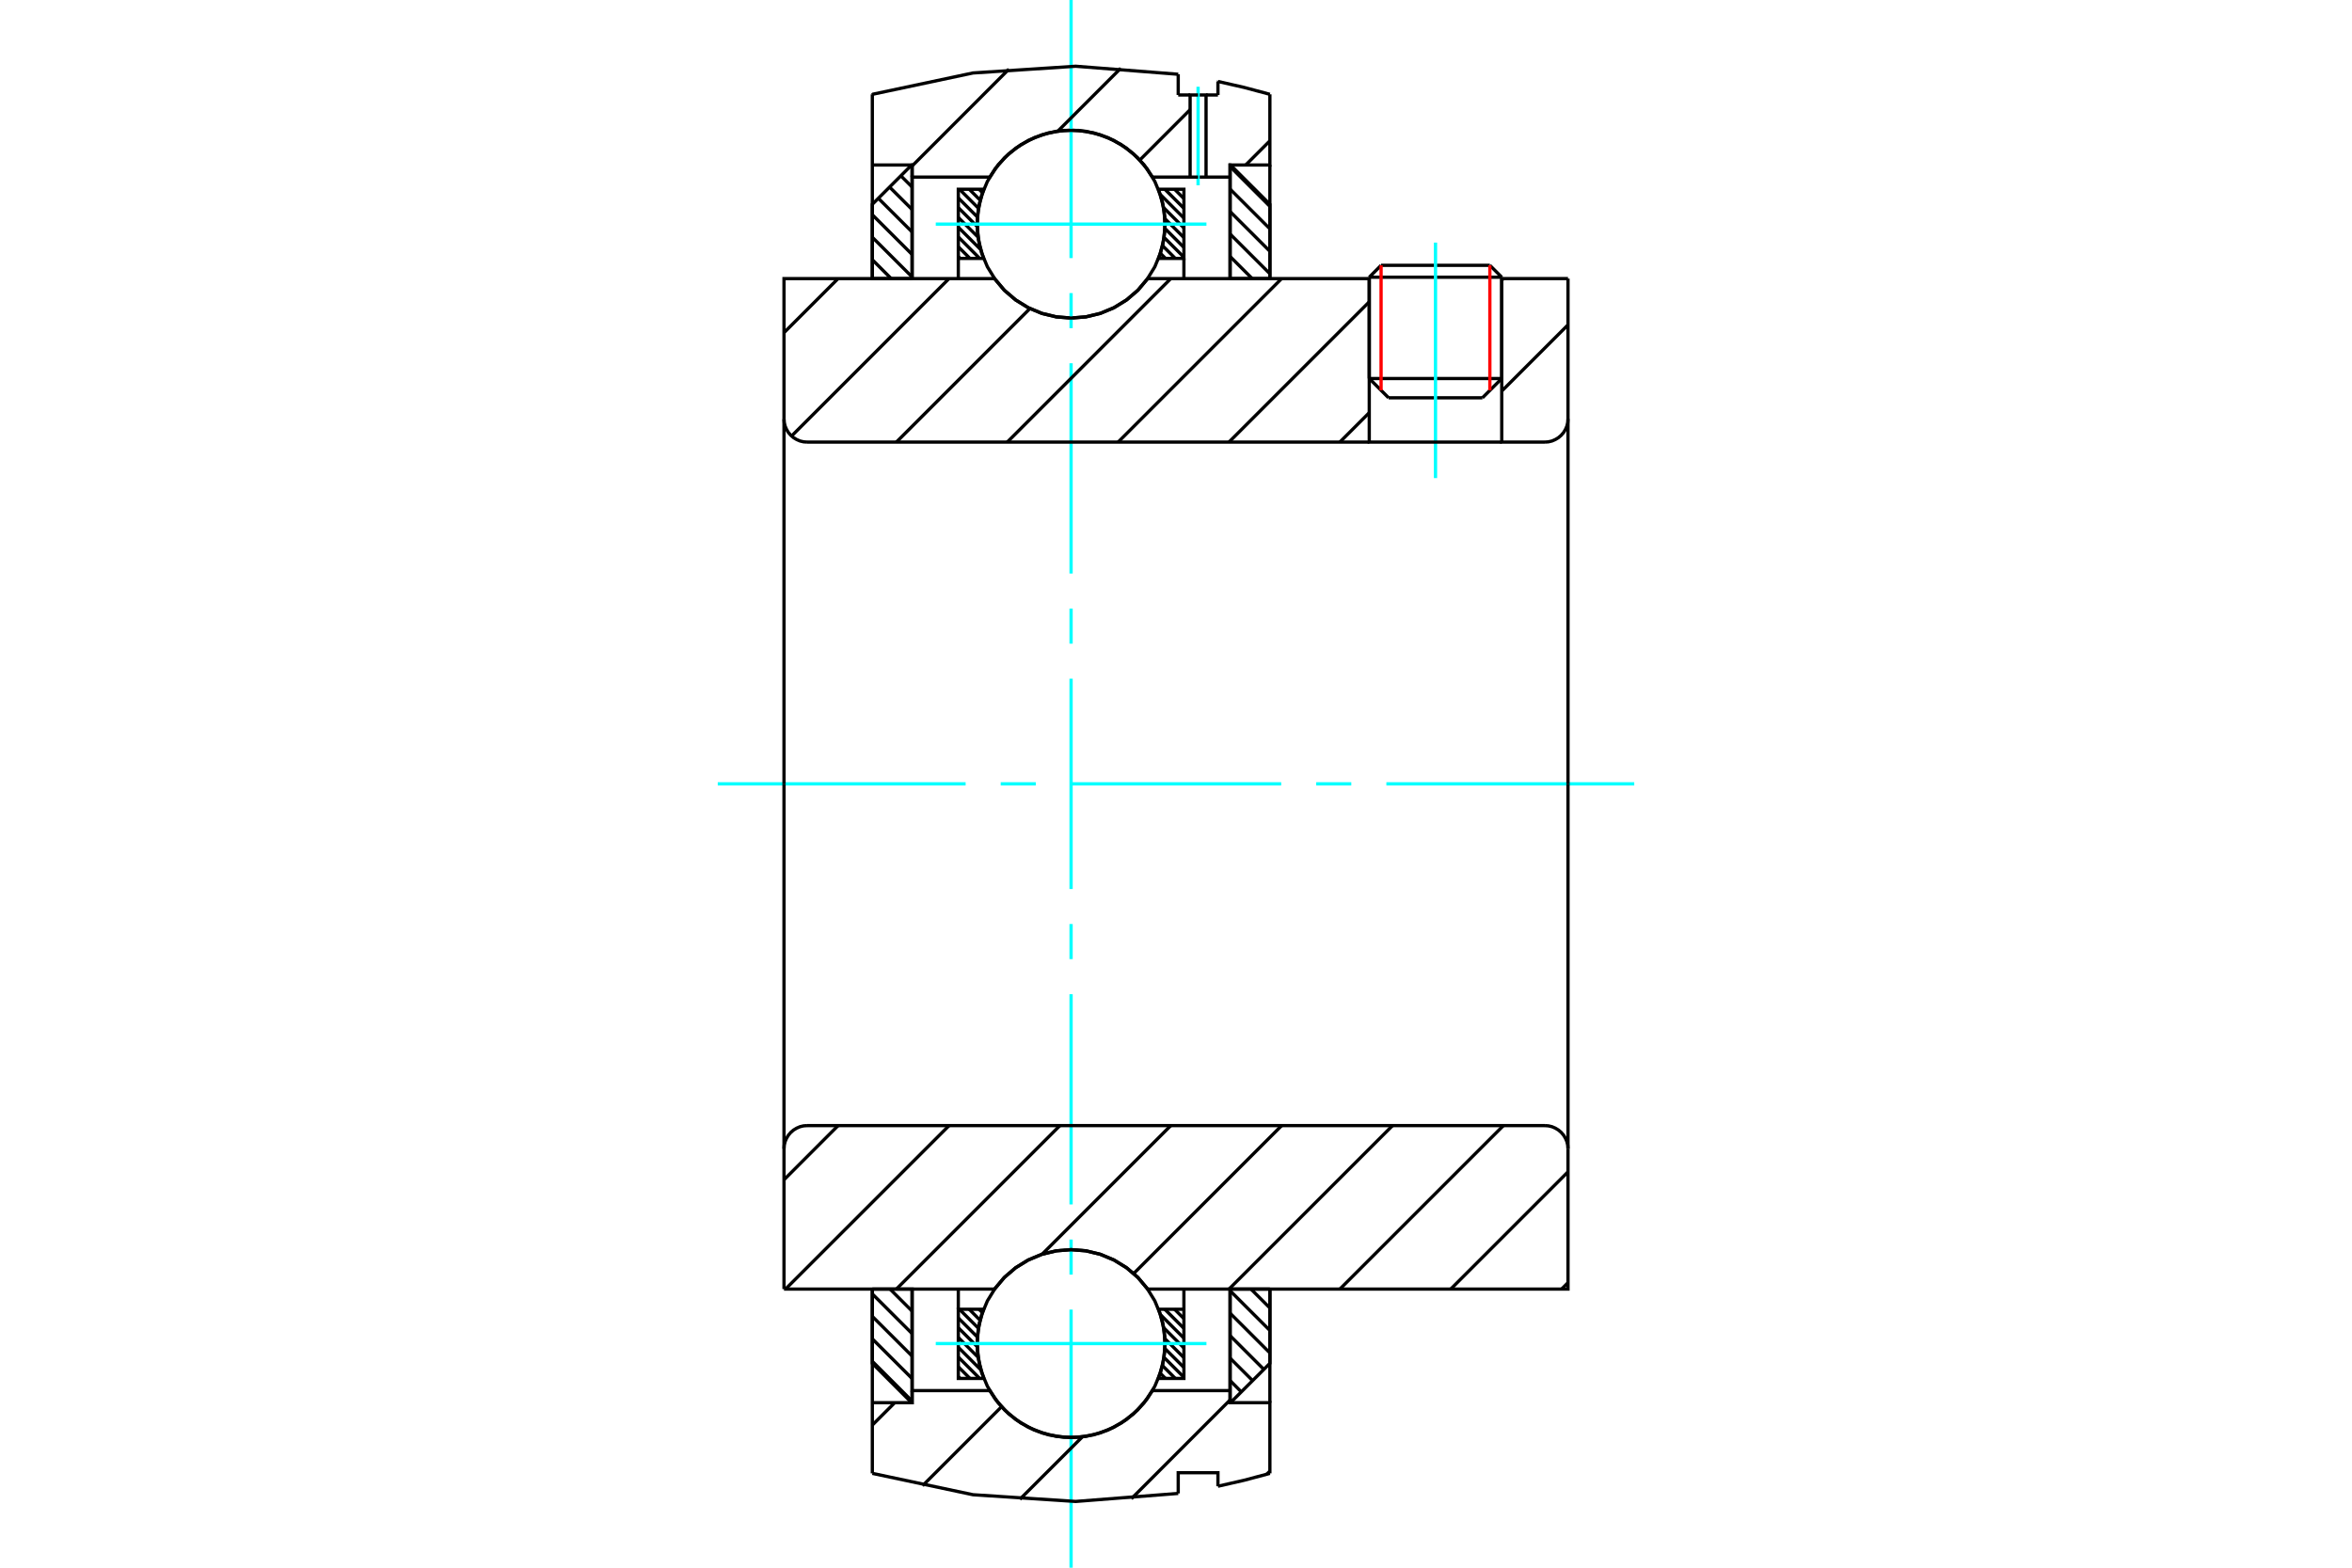 <?xml version="1.0" standalone="no"?>
<!DOCTYPE svg PUBLIC "-//W3C//DTD SVG 1.1//EN"
	"http://www.w3.org/Graphics/SVG/1.1/DTD/svg11.dtd">
<svg xmlns="http://www.w3.org/2000/svg" height="100%" width="100%" viewBox="0 0 36000 24000">
	<rect x="-1800" y="-1200" width="39600" height="26400" style="fill:#FFF"/>
	<g style="fill:none; fill-rule:evenodd" transform="matrix(1 0 0 1 0 0)">
		<g style="fill:none; stroke:#000; stroke-width:50; shape-rendering:geometricPrecision">
			<line x1="22986" y1="4244" x2="20958" y2="4244"/>
			<line x1="21139" y1="4062" x2="22804" y2="4062"/>
			<line x1="20958" y1="5795" x2="22986" y2="5795"/>
			<line x1="22690" y1="6090" x2="21254" y2="6090"/>
			<line x1="21139" y1="4062" x2="20958" y2="4244"/>
			<line x1="22986" y1="4244" x2="22804" y2="4062"/>
			<line x1="22690" y1="6090" x2="22986" y2="5795"/>
			<line x1="20958" y1="5795" x2="21254" y2="6090"/>
			<line x1="20958" y1="4244" x2="20958" y2="5795"/>
			<line x1="22986" y1="5795" x2="22986" y2="4244"/>
		</g>
		<g style="fill:none; stroke:#0FF; stroke-width:50; shape-rendering:geometricPrecision">
			<line x1="21972" y1="7319" x2="21972" y2="3714"/>
		</g>
		<g style="fill:none; stroke:#F00; stroke-width:50; shape-rendering:geometricPrecision">
			<line x1="22804" y1="4062" x2="22804" y2="5976"/>
			<line x1="21139" y1="5976" x2="21139" y2="4062"/>
		</g>
		<g style="fill:none; stroke:#000; stroke-width:50; shape-rendering:geometricPrecision">
			<line x1="13352" y1="20841" x2="13961" y2="21450"/>
			<line x1="13352" y1="20497" x2="13961" y2="21105"/>
			<line x1="13352" y1="20153" x2="13961" y2="20761"/>
			<line x1="13352" y1="19809" x2="13961" y2="20417"/>
			<line x1="13623" y1="19735" x2="13961" y2="20073"/>
			<polyline points="13352,19735 13352,20872 13954,21474 13961,21474 13961,19735 13352,19735"/>
		</g>
		<g style="fill:none; stroke:#0FF; stroke-width:50; shape-rendering:geometricPrecision">
			<line x1="10986" y1="12000" x2="14780" y2="12000"/>
			<line x1="15317" y1="12000" x2="15854" y2="12000"/>
			<line x1="16390" y1="12000" x2="19610" y2="12000"/>
			<line x1="20146" y1="12000" x2="20683" y2="12000"/>
			<line x1="21220" y1="12000" x2="25014" y2="12000"/>
		</g>
		<g style="fill:none; stroke:#000; stroke-width:50; shape-rendering:geometricPrecision">
			<line x1="13352" y1="3976" x2="13641" y2="4265"/>
			<line x1="13352" y1="3632" x2="13961" y2="4240"/>
			<line x1="13352" y1="3288" x2="13961" y2="3896"/>
			<line x1="13444" y1="3036" x2="13961" y2="3552"/>
			<line x1="13616" y1="2864" x2="13961" y2="3208"/>
			<line x1="13788" y1="2691" x2="13961" y2="2864"/>
			<polyline points="13961,4265 13961,2526 13954,2526 13352,3128 13352,4265 13961,4265"/>
			<line x1="19148" y1="19735" x2="19437" y2="20024"/>
			<line x1="18828" y1="19760" x2="19437" y2="20368"/>
			<line x1="18828" y1="20104" x2="19437" y2="20712"/>
			<line x1="18828" y1="20448" x2="19344" y2="20964"/>
			<line x1="18828" y1="20792" x2="19172" y2="21136"/>
			<line x1="18828" y1="21136" x2="19000" y2="21309"/>
			<polyline points="19437,19735 19437,20872 18834,21474 18828,21474 18828,19735 19437,19735"/>
			<line x1="18828" y1="2550" x2="19437" y2="3159"/>
			<line x1="18828" y1="2895" x2="19437" y2="3503"/>
			<line x1="18828" y1="3239" x2="19437" y2="3847"/>
			<line x1="18828" y1="3583" x2="19437" y2="4191"/>
			<line x1="18828" y1="3927" x2="19166" y2="4265"/>
			<polyline points="18828,4265 18828,2526 18834,2526 19437,3128 19437,4265 18828,4265"/>
			<line x1="17978" y1="20044" x2="18121" y2="20187"/>
			<line x1="17829" y1="20044" x2="18121" y2="20336"/>
			<line x1="17764" y1="20129" x2="18121" y2="20486"/>
			<line x1="17812" y1="20327" x2="18121" y2="20636"/>
			<line x1="17831" y1="20495" x2="18121" y2="20785"/>
			<line x1="17830" y1="20645" x2="18121" y2="20935"/>
			<line x1="17817" y1="20781" x2="18121" y2="21085"/>
			<line x1="17792" y1="20906" x2="17989" y2="21103"/>
			<line x1="17759" y1="21023" x2="17839" y2="21103"/>
			<line x1="14985" y1="20044" x2="15037" y2="20096"/>
			<line x1="14835" y1="20044" x2="15001" y2="20211"/>
			<line x1="14685" y1="20044" x2="14976" y2="20335"/>
			<line x1="14668" y1="20177" x2="14960" y2="20469"/>
			<line x1="14668" y1="20327" x2="14957" y2="20616"/>
			<line x1="14668" y1="20476" x2="14972" y2="20780"/>
			<line x1="14668" y1="20626" x2="15014" y2="20972"/>
			<line x1="14668" y1="20776" x2="14995" y2="21103"/>
			<line x1="14668" y1="20925" x2="14846" y2="21103"/>
			<line x1="14668" y1="21075" x2="14696" y2="21103"/>
			<line x1="14668" y1="20044" x2="14668" y2="19735"/>
			<polyline points="18121,19735 18121,20044 18121,21103 17730,21103 17795,20896 17828,20682 17829,20466 17797,20251 17734,20044 18121,20044"/>
			<polyline points="15058,21103 14668,21103 14668,20044 15055,20044 14991,20251 14960,20466 14960,20682 14994,20896 15058,21103"/>
			<line x1="17978" y1="2897" x2="18121" y2="3040"/>
			<line x1="17829" y1="2897" x2="18121" y2="3189"/>
			<line x1="17760" y1="2978" x2="18121" y2="3339"/>
			<line x1="17810" y1="3178" x2="18121" y2="3489"/>
			<line x1="17830" y1="3348" x2="18121" y2="3638"/>
			<line x1="17831" y1="3498" x2="18121" y2="3788"/>
			<line x1="17818" y1="3635" x2="18121" y2="3938"/>
			<line x1="17794" y1="3761" x2="17989" y2="3956"/>
			<line x1="17761" y1="3878" x2="17839" y2="3956"/>
			<line x1="14985" y1="2897" x2="15039" y2="2951"/>
			<line x1="14835" y1="2897" x2="15003" y2="3065"/>
			<line x1="14685" y1="2897" x2="14977" y2="3189"/>
			<line x1="14668" y1="3030" x2="14960" y2="3322"/>
			<line x1="14668" y1="3179" x2="14957" y2="3468"/>
			<line x1="14668" y1="3329" x2="14971" y2="3631"/>
			<line x1="14668" y1="3479" x2="15011" y2="3821"/>
			<line x1="14668" y1="3628" x2="14995" y2="3956"/>
			<line x1="14668" y1="3778" x2="14846" y2="3956"/>
			<line x1="14668" y1="3928" x2="14696" y2="3956"/>
			<line x1="18121" y1="3956" x2="18121" y2="4265"/>
			<polyline points="14668,4265 14668,3956 14668,2897 15058,2897 14994,3104 14960,3318 14960,3534 14991,3749 15055,3956 14668,3956"/>
			<polyline points="17730,2897 18121,2897 18121,3956 17734,3956 17797,3749 17829,3534 17828,3318 17795,3104 17730,2897"/>
			<polyline points="17833,3431 17815,3206 17762,2986 17676,2778 17558,2585 17412,2414 17240,2267 17047,2149 16839,2063 16619,2010 16394,1992 16169,2010 15950,2063 15741,2149 15549,2267 15377,2414 15231,2585 15113,2778 15026,2986 14974,3206 14956,3431 14974,3656 15026,3875 15113,4084 15231,4276 15377,4448 15549,4594 15741,4712 15950,4799 16169,4851 16394,4869 16619,4851 16839,4799 17047,4712 17240,4594 17412,4448 17558,4276 17676,4084 17762,3875 17815,3656 17833,3431"/>
		</g>
		<g style="fill:none; stroke:#0FF; stroke-width:50; shape-rendering:geometricPrecision">
			<line x1="14323" y1="3431" x2="18466" y2="3431"/>
			<line x1="16394" y1="24000" x2="16394" y2="20049"/>
			<line x1="16394" y1="19513" x2="16394" y2="18976"/>
			<line x1="16394" y1="18439" x2="16394" y2="15220"/>
			<line x1="16394" y1="14683" x2="16394" y2="14146"/>
			<line x1="16394" y1="13610" x2="16394" y2="10390"/>
			<line x1="16394" y1="9854" x2="16394" y2="9317"/>
			<line x1="16394" y1="8780" x2="16394" y2="5561"/>
			<line x1="16394" y1="5024" x2="16394" y2="4487"/>
			<line x1="16394" y1="3951" x2="16394" y2="0"/>
		</g>
		<g style="fill:none; stroke:#000; stroke-width:50; shape-rendering:geometricPrecision">
			<polyline points="17833,20569 17815,20344 17762,20125 17676,19916 17558,19724 17412,19552 17240,19406 17047,19288 16839,19201 16619,19149 16394,19131 16169,19149 15950,19201 15741,19288 15549,19406 15377,19552 15231,19724 15113,19916 15026,20125 14974,20344 14956,20569 14974,20794 15026,21014 15113,21222 15231,21415 15377,21586 15549,21733 15741,21851 15950,21937 16169,21990 16394,22008 16619,21990 16839,21937 17047,21851 17240,21733 17412,21586 17558,21415 17676,21222 17762,21014 17815,20794 17833,20569"/>
		</g>
		<g style="fill:none; stroke:#0FF; stroke-width:50; shape-rendering:geometricPrecision">
			<line x1="14323" y1="20569" x2="18466" y2="20569"/>
		</g>
		<g style="fill:none; stroke:#000; stroke-width:50; shape-rendering:geometricPrecision">
			<line x1="19437" y1="22521" x2="19390" y2="22568"/>
			<line x1="18828" y1="21432" x2="17317" y2="22944"/>
			<line x1="16567" y1="21997" x2="15610" y2="22953"/>
			<line x1="15330" y1="21536" x2="14121" y2="22745"/>
			<line x1="13695" y1="21474" x2="13352" y2="21817"/>
			<line x1="19437" y1="2156" x2="19067" y2="2526"/>
			<line x1="18648" y1="1248" x2="18642" y2="1254"/>
			<line x1="18216" y1="1679" x2="17446" y2="2450"/>
			<line x1="17154" y1="1045" x2="16192" y2="2007"/>
			<line x1="15442" y1="1059" x2="13961" y2="2541"/>
			<line x1="13364" y1="1441" x2="13352" y2="1453"/>
			<polyline points="13352,4265 13352,2526 13352,1444"/>
			<polyline points="18034,1137 16464,1014 14893,1117 13352,1444"/>
			<line x1="18034" y1="1137" x2="18034" y2="1454"/>
			<line x1="18460" y1="1454" x2="18642" y2="1454"/>
			<line x1="18034" y1="1454" x2="18216" y2="1454"/>
			<line x1="18642" y1="1454" x2="18642" y2="1247"/>
			<polyline points="19437,1444 19041,1338 18642,1247"/>
			<polyline points="19437,1444 19437,2526 18828,2526 18828,2711 18828,4265"/>
			<line x1="18216" y1="2711" x2="17640" y2="2711"/>
			<line x1="18828" y1="2711" x2="18460" y2="2711"/>
			<polyline points="17640,2711 17509,2521 17348,2354 17163,2215 16958,2107 16739,2034 16510,1997 16279,1997 16050,2034 15831,2107 15626,2215 15440,2354 15280,2521 15149,2711 13961,2711 13961,4265"/>
			<polyline points="13961,2711 13961,2526 13352,2526"/>
			<line x1="19437" y1="2526" x2="19437" y2="4265"/>
			<line x1="19437" y1="19735" x2="19437" y2="21474"/>
			<polyline points="13352,21474 13961,21474 13961,21289"/>
			<polyline points="13961,19735 13961,21289 15149,21289 15280,21479 15440,21646 15626,21785 15831,21893 16050,21966 16279,22003 16510,22003 16739,21966 16958,21893 17163,21785 17348,21646 17509,21479 17640,21289 18828,21289"/>
			<polyline points="18828,19735 18828,21289 18828,21474 19437,21474 19437,22556"/>
			<polyline points="18642,22753 19041,22662 19437,22556"/>
			<polyline points="18642,22753 18642,22546 18034,22546 18034,22863"/>
			<polyline points="13352,22556 14893,22883 16464,22986 18034,22863"/>
			<polyline points="13352,22556 13352,21474 13352,19735"/>
			<line x1="24000" y1="19637" x2="23902" y2="19735"/>
			<line x1="24000" y1="17940" x2="22205" y2="19735"/>
			<line x1="23011" y1="17232" x2="20508" y2="19735"/>
			<line x1="21314" y1="17232" x2="18811" y2="19735"/>
			<line x1="19617" y1="17232" x2="17352" y2="19497"/>
			<line x1="17920" y1="17232" x2="15950" y2="19202"/>
			<line x1="16223" y1="17232" x2="13720" y2="19735"/>
			<line x1="14526" y1="17232" x2="12023" y2="19735"/>
			<line x1="12828" y1="17232" x2="12000" y2="18061"/>
			<line x1="12000" y1="12000" x2="12000" y2="19735"/>
			<polyline points="12355,17232 12299,17236 12245,17249 12194,17271 12146,17300 12104,17336 12068,17378 12039,17426 12017,17477 12004,17531 12000,17587"/>
			<line x1="12355" y1="17232" x2="23645" y2="17232"/>
			<polyline points="24000,17587 23996,17531 23983,17477 23961,17426 23932,17378 23896,17336 23854,17300 23806,17271 23755,17249 23701,17236 23645,17232"/>
			<polyline points="24000,17587 24000,19735 23392,19735 17566,19735 17420,19560 17247,19411 17054,19291 16843,19203 16622,19149 16394,19131 16167,19149 15945,19203 15735,19291 15541,19411 15369,19560 15223,19735 12608,19735 12000,19735"/>
			<line x1="24000" y1="12000" x2="24000" y2="17587"/>
			<line x1="24000" y1="4973" x2="22986" y2="5987"/>
			<line x1="23011" y1="4265" x2="22986" y2="4290"/>
			<line x1="20958" y1="6318" x2="20508" y2="6768"/>
			<line x1="20958" y1="4621" x2="18811" y2="6768"/>
			<line x1="19617" y1="4265" x2="17114" y2="6768"/>
			<line x1="17920" y1="4265" x2="15417" y2="6768"/>
			<line x1="15764" y1="4724" x2="13720" y2="6768"/>
			<line x1="14526" y1="4265" x2="12116" y2="6675"/>
			<line x1="12828" y1="4265" x2="12000" y2="5093"/>
			<line x1="24000" y1="12000" x2="24000" y2="4265"/>
			<polyline points="23645,6768 23701,6764 23755,6751 23806,6729 23854,6700 23896,6664 23932,6622 23961,6574 23983,6523 23996,6469 24000,6413"/>
			<polyline points="23645,6768 22986,6768 22986,4265"/>
			<polyline points="22986,6768 20958,6768 20958,4265"/>
			<line x1="20958" y1="6768" x2="12355" y2="6768"/>
			<polyline points="12000,6413 12004,6469 12017,6523 12039,6574 12068,6622 12104,6664 12146,6700 12194,6729 12245,6751 12299,6764 12355,6768"/>
			<polyline points="12000,6413 12000,4265 12608,4265 15223,4265 15369,4440 15541,4589 15735,4709 15945,4797 16167,4851 16394,4869 16622,4851 16843,4797 17054,4709 17247,4589 17420,4440 17566,4265 20958,4265"/>
			<line x1="22986" y1="4265" x2="24000" y2="4265"/>
			<line x1="12000" y1="12000" x2="12000" y2="6413"/>
			<polyline points="18338,1454 18460,1454 18460,2711 18338,2711"/>
		</g>
		<g style="fill:none; stroke:#0FF; stroke-width:50; shape-rendering:geometricPrecision">
			<line x1="18338" y1="2837" x2="18338" y2="1328"/>
		</g>
		<g style="fill:none; stroke:#000; stroke-width:50; shape-rendering:geometricPrecision">
			<polyline points="18338,2711 18216,2711 18216,1454 18338,1454"/>
		</g>
	</g>
</svg>
